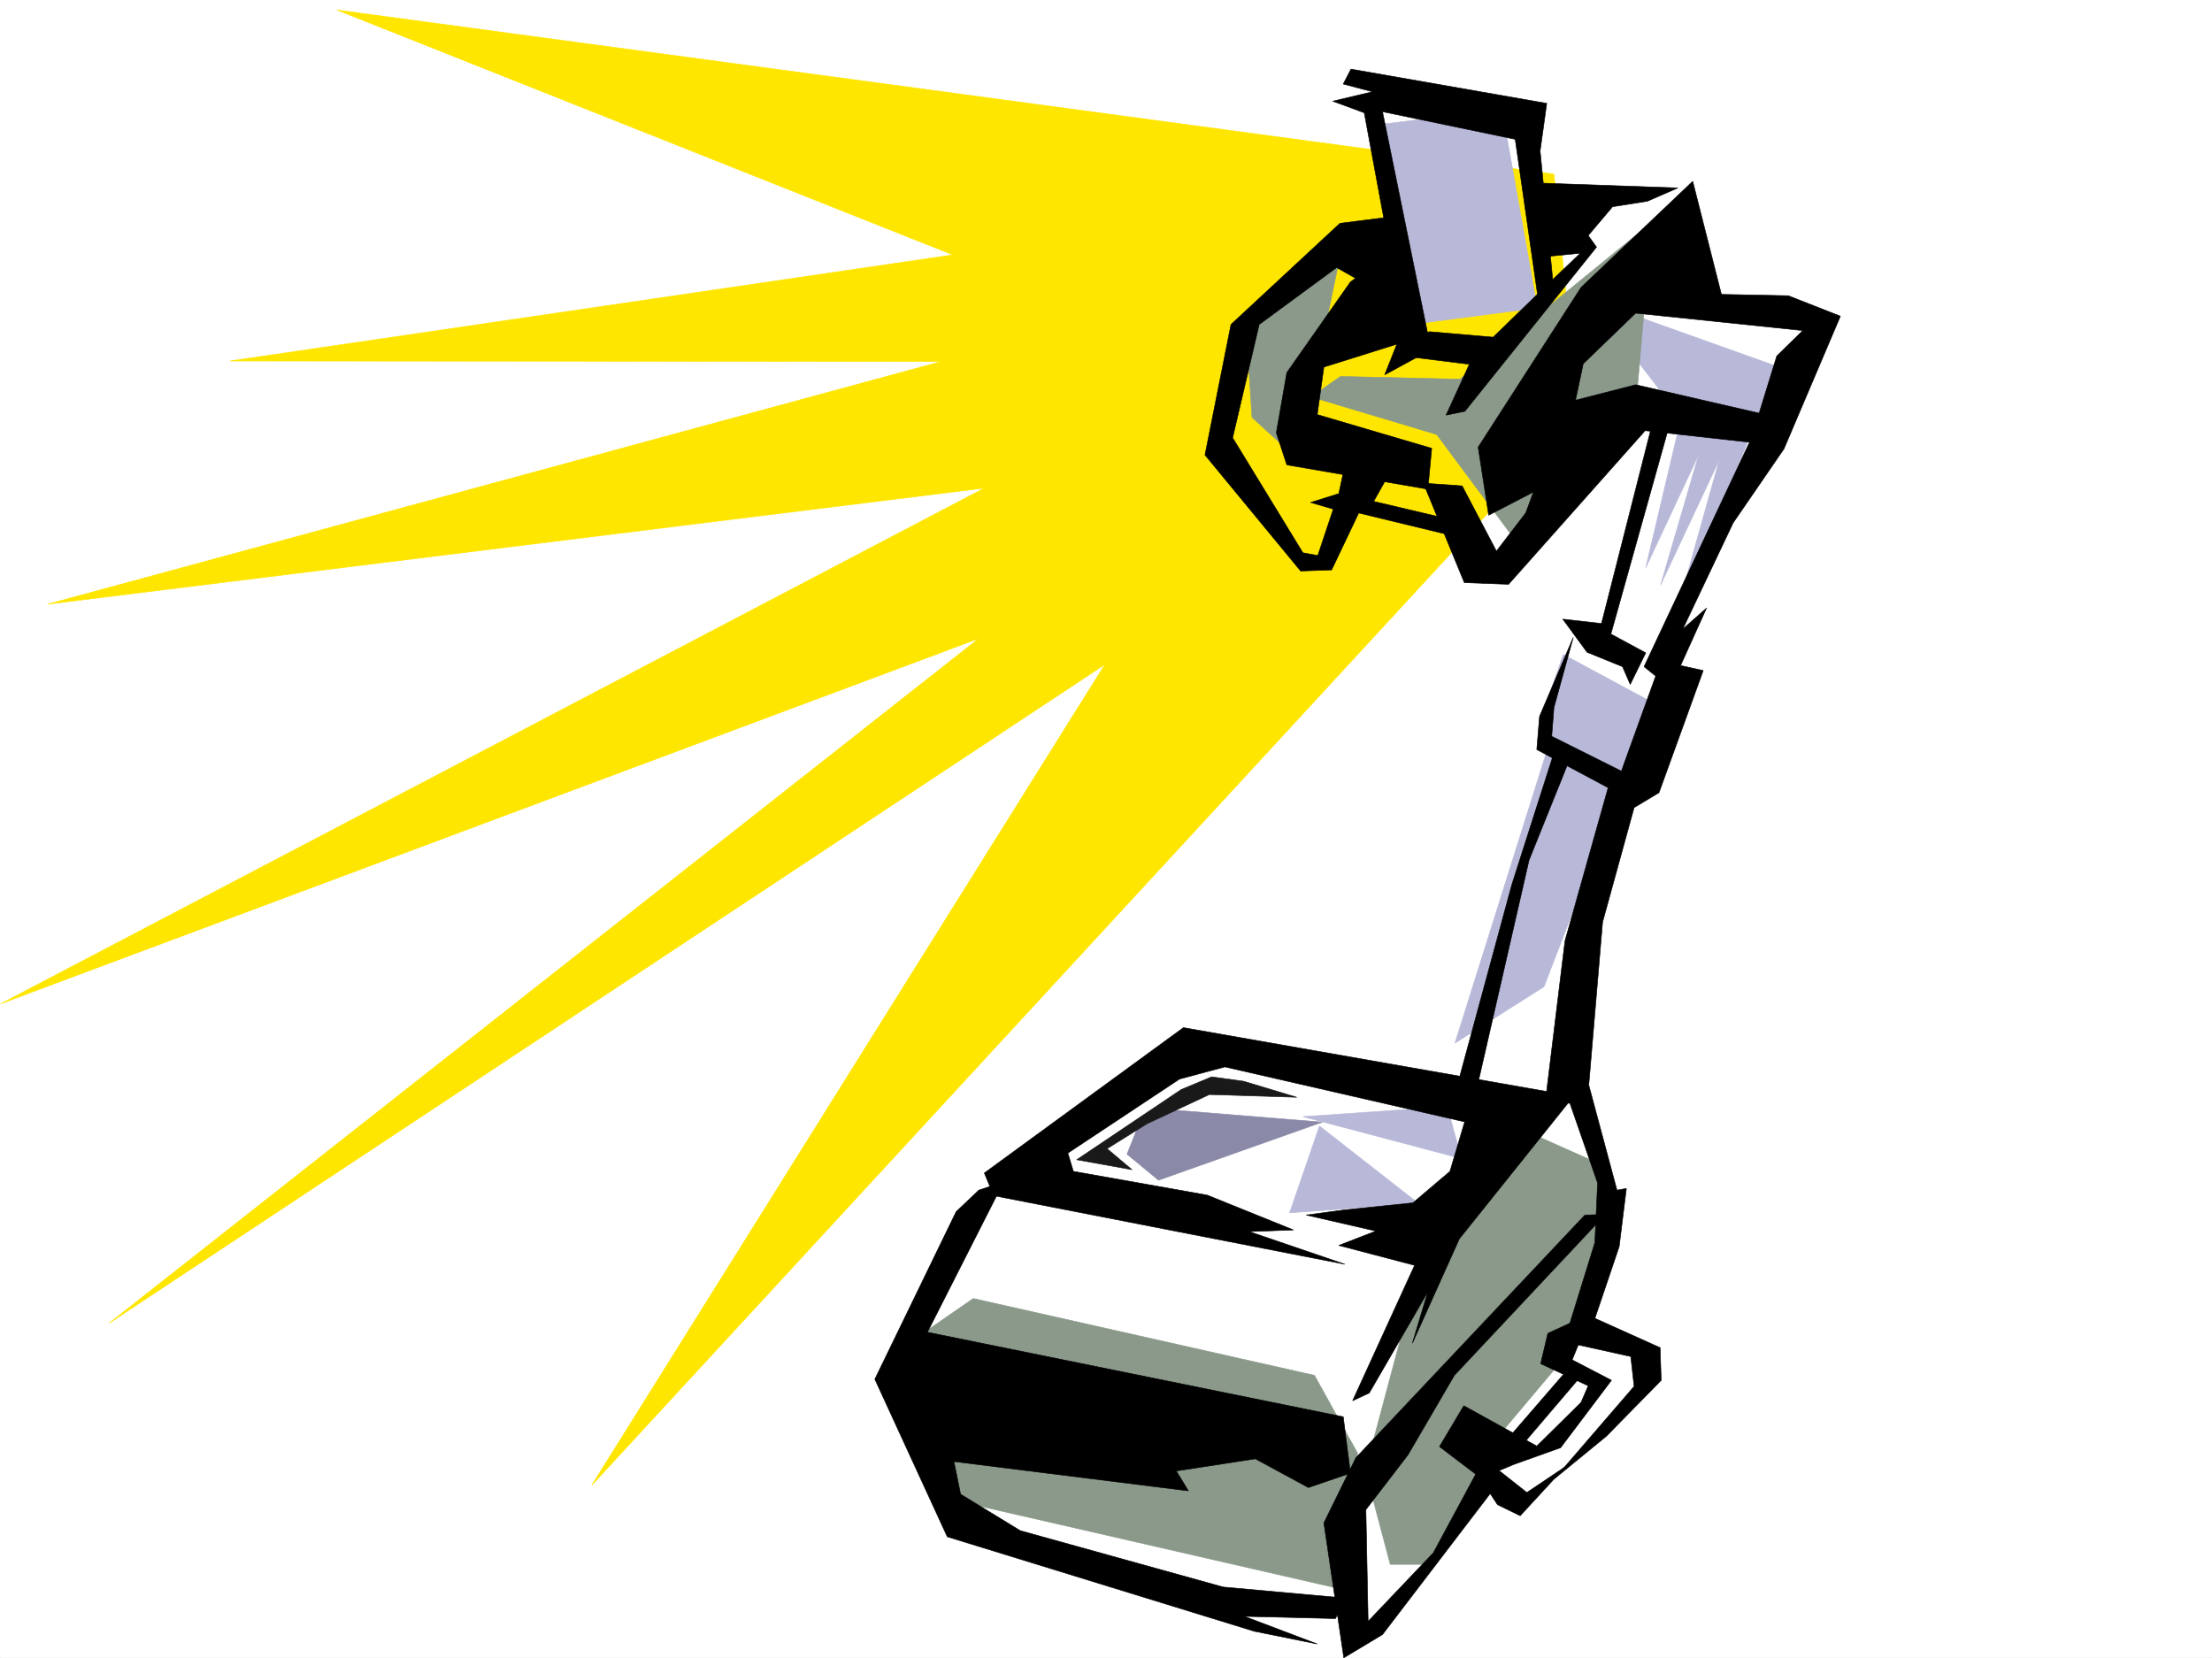 <svg xmlns="http://www.w3.org/2000/svg" width="2997.016" height="2246.615"><rect width="100%" height="100%" fill="#333333" stroke="none"/><defs><clipPath id="a"><path d="M0 0h2997v2244.137H0Zm0 0"/></clipPath></defs><path fill="#fff" d="M0 2246.297h2997.016V0H0Zm0 0"/><g clip-path="url(#a)" transform="translate(0 2.16)"><path fill="#fff" fill-rule="evenodd" stroke="#fff" stroke-linecap="square" stroke-linejoin="bevel" stroke-miterlimit="10" stroke-width=".743" d="M.742 2244.137h2995.531V-2.16H.743Zm0 0"/></g><path fill="#fff" fill-rule="evenodd" stroke="#fff" stroke-linecap="square" stroke-linejoin="bevel" stroke-miterlimit="10" stroke-width=".743" d="m2004.266 1935.45 74.171 36.714 88.407-97.398-67.45-38.942 47.977-36.676 91.418 36.676-11.262 43.438-107.879 110.105-67.445 52.434-54.703-50.164zm0 0"/><path fill="#fff" fill-rule="evenodd" stroke="#fff" stroke-linecap="square" stroke-linejoin="bevel" stroke-miterlimit="10" stroke-width=".743" d="m1210.809 1868.043 110.89-235.93 292.934-223.222 418.097 71.16 153.586 186.508-43.441 134.074-25.492 76.402-188.813 238.156-110.89 128.094-528.2-176.027zm0 0"/><path fill="#fff" fill-rule="evenodd" stroke="#fff" stroke-linecap="square" stroke-linejoin="bevel" stroke-miterlimit="10" stroke-width=".743" d="m2242.504 533.285-71.164 331.84-32.219-17.242-52.433 121.328 8.996 44.965-4.5 69.636-108.657 391.743 206.055 202.226-53.957-217.199 65.18-385.762 81.68-259.898 125.863-231.434zm0 0"/><path fill="#fff" fill-rule="evenodd" stroke="#fff" stroke-linecap="square" stroke-linejoin="bevel" stroke-miterlimit="10" stroke-width=".743" d="m1848.414 139.313 49.461 211.96-82.422-14.972-136.383 104.12-34.445 164.77 114.64 164.805h32.961l38.946-98.14 136.379 37.457 49.422 71.164 202.304-216.457 190.34 19.468 56.184-154.289-146.86-27.719-26.234-152.062-206.02 21.742-34.484-116.87zm0 0"/><path fill="#ffe600" fill-rule="evenodd" stroke="#ffe600" stroke-linecap="square" stroke-linejoin="bevel" stroke-miterlimit="10" stroke-width=".743" d="M2105.418 235.93 456.297 13.488l834.668 331.805-979.258 143.809 963.54.742L64.436 818.676 1333.66 661.375.742 1360.211l1325.453-495.086-1178.593 928 1349.421-892.809-695.316 1112.278L2138.379 562.492Zm0 0"/><path fill="#b8b8d9" fill-rule="evenodd" stroke="#b8b8d9" stroke-linecap="square" stroke-linejoin="bevel" stroke-miterlimit="10" stroke-width=".743" d="m2219.277 429.2 188.813 67.41-89.149 226.195-41.953 87.62 52.434-187.25-79.414 169.266 51.691-176.734-71.906 153.547 47.938-203.008-68.934-89.89zm-101.152 457.628 134.894 72.649-53.956 98.882-107.133 278.625-120.625 76.403 125.12-397.727-9.738-38.2zm0 0"/><path fill="#8a998a" fill-rule="evenodd" stroke="#8a998a" stroke-linecap="square" stroke-linejoin="bevel" stroke-miterlimit="10" stroke-width=".743" d="m2171.34 1578.938-89.149-39.727-161.09 186.508-71.203 266.66 33.743 127.309h60.683l83.168-170.747 91.414-108.62 55.446-187.25zm-852.652 180.484-89.93 62.168 60.723 210.476 522.218 119.84 27.723-182.75-58.457-105.61zM2238.004 301.11 2062.68 444.175l-84.649 69.637-161.836-3.754-39.726 27.722 170.086 50.95 108.66 146.035 161.09-184.239zm-549.941 137.828 8.25 126.566 62.171 56.93 56.97-274.875zm0 0"/><path fill="#b8b8d9" fill-rule="evenodd" stroke="#b8b8d9" stroke-linecap="square" stroke-linejoin="bevel" stroke-miterlimit="10" stroke-width=".743" d="m1765.246 1513.016 195.54-13.493 19.472 70.418zm22.484 12.707-40.468 117.613 174.582-12.75zm0 0"/><path fill="#8a8aa8" fill-rule="evenodd" stroke="#8a8aa8" stroke-linecap="square" stroke-linejoin="bevel" stroke-miterlimit="10" stroke-width=".743" d="m1570.453 1502.535 221.031 17.945-221.816 78.672-42.695-35.23 18.73-47.156zm0 0"/><path fill="#b8b8d9" fill-rule="evenodd" stroke="#b8b8d9" stroke-linecap="square" stroke-linejoin="bevel" stroke-miterlimit="10" stroke-width=".743" d="m1858.89 170.008 113.9-14.196 67.41 21.704 42.734 239.68-177.59 23.226zm0 0"/><path fill-rule="evenodd" stroke="#000" stroke-linecap="square" stroke-linejoin="bevel" stroke-miterlimit="10" stroke-width=".743" d="m2235.777 396.984 187.329 3.75 70.417 27.684-76.441 179.781-68.93 100.371-68.191 143.809 32.219-28.465-35.192 77.887 30.696 6.765-59.942 165.512-33.703 20.215-42.7 155.07-18.726 220.953 38.2 142.325 12.746-2.27-9.735 78.672-36.715 108.578-32.218 2.27 35.972-116.13 3.711-80.855-37.457-107.879-32.96-5.238 26.237-214.973 58.454-207.464-96.657-51.692 3.715-44.926 45.707-107.132-26.195 95.128-3.012 38.946 94.387 47.195 46.492-128.836-15.758-12.707 145.375-309.36 34.446-111.593 35.23-34.484-251.766-26.196zm0 0"/><path fill-rule="evenodd" stroke="#000" stroke-linecap="square" stroke-linejoin="bevel" stroke-miterlimit="10" stroke-width=".743" d="m2293.45 245.664-151.317 143.813-139.39 216.457 14.23 92.156 60.722-31.473-10.515 28.465-39.688 51.688-46.453-88.403-52.469-3.715 55.442 134.817 59.941 2.226 185.059-208.207 154.367 17.207 14.976-37.422-182.05-41.953-81.68 20.957 10.48-49.422 87.66-84.652 103.422 5.985zm0 0"/><path fill-rule="evenodd" stroke="#000" stroke-linecap="square" stroke-linejoin="bevel" stroke-miterlimit="10" stroke-width=".743" d="m2247.742 538.523-77.887 306.348-52.472-5.98 32.96 44.925 47.977 19.512 10.477 23.969 20.996-42.7-47.23-25.492 84.69-302.593zM2106.16 1017.89l-57.71 180.524-73.43 270.418 25.492 7.469 71.164-310.848 56.969-141.543zM1830.426 93.645l265.258 46.41-8.997 64.437 17.95 183.496-18.73 29.953-32.962-229.207-179.82-37.418 61.465 301.852-140.88 44.184-8.991 64.398 155.11 45.707-5.24 55.406-191.081-32.96-14.23-43.442 14.23-81.64 86.176-122.813 53.957-38.945-35.227-190.258-42.7-15.72 53.923-12.745-39.688-10.48zm0 0"/><path fill-rule="evenodd" stroke="#000" stroke-linecap="square" stroke-linejoin="bevel" stroke-miterlimit="10" stroke-width=".743" d="m2082.934 247.934 190.3 6.726-41.21 17.985-47.196 7.468-32.96 38.98 11.222 15.72-178.336 222.44-25.453 5.24 31.476-68.895-71.945-8.993-42.695 23.227 17.242-43.441 43.441-14.977 86.176 7.469 74.172-71.903 44.184-41.917-45.668 4.496zm0 0"/><path fill-rule="evenodd" stroke="#000" stroke-linecap="square" stroke-linejoin="bevel" stroke-miterlimit="10" stroke-width=".743" d="m1897.875 292.117-82.422 10.477-147.605 137.086-35.227 176.77 129.617 157.261 41.953-1.484 36.715-77.145 126.645 30.691-11.262-23.968-95.129-22.442 20.215-35.972-60.684-5.98-6.765 31.472-38.2 11.965 30.735 8.992-21 62.914-20.215-3.754-95.168-155.773 35.973-153.547 104.906-77.145 34.445 19.473 51.692-37.457zm233.738 1193.176-528.199-92.863-269.754 196.984 12.75 30.695 475.766 92.903-129.613-44.223 59.937-2.23-116.867-47.192-181.348-32.218-7.469-24.711 151.356-100.372 61.426-16.46 418.097 95.875zm0 0"/><path fill-rule="evenodd" stroke="#000" stroke-linecap="square" stroke-linejoin="bevel" stroke-miterlimit="10" stroke-width=".743" d="m1990.777 1498.781-26.238 88.367-50.203 42.696-94.387 9.738-50.203 6.762 94.387 21.703-50.207 19.469 102.68 26.98-83.95 183.496 22.48-10.48 79.454-137.082-20.996 69.675 63.691-141.582 150.574-187.992zm-664.582 113.859-30.734 29.208-110.145 226.937 98.141 213.484 415.867 128.055 85.395 17.242-98.883-37.457 123.594 3.012 13.492-27.723-165.59-14.976-274.953-76.402-80.934-49.422-8.996-44.223 317.688 39.727-16.461-26.98 107.136-16.462 71.903 38.946 56.969-19.473-9.735-76.402-563.43-114.602 103.38-203.75zm0 0"/><path fill-rule="evenodd" stroke="#000" stroke-linecap="square" stroke-linejoin="bevel" stroke-miterlimit="10" stroke-width=".743" d="m2147.371 1646.344-310.219 328.793-43.441 88.406 26.98 182.754 52.434-31.477 159.605-208.949-23.226-26.98-67.445 125.082-88.407 92.898-3.011-151.316 56.968-74.172 62.914-107.836 204.57-217.984zm0 0"/><path fill-rule="evenodd" stroke="#000" stroke-linecap="square" stroke-linejoin="bevel" stroke-miterlimit="10" stroke-width=".743" d="m1983.27 1904.758 98.921 54.66 59.942-59.156 9.734-22.485-64.433-29.949 9.734-41.21 53.957-24.712 98.14 44.18 1.489 44.183-74.176 75.66-70.418 57.673 107.88-125.083-4.501-40.43-71.16-15.757-8.25 20.254 53.215 27.683-68.934 91.38-62.949 22.48-44.965 18.73-56.187-42.699zm0 0"/><path fill-rule="evenodd" stroke="#000" stroke-linecap="square" stroke-linejoin="bevel" stroke-miterlimit="10" stroke-width=".743" d="m2011.734 1977.406 56.97 44.926 52.433-35.191-61.426 66.664-30.734-14.973-29.208-44.223zm113.899-123.597-86.176 99.629 21.738 5.98 77.926-91.375zm0 0"/><path fill="#191919" fill-rule="evenodd" stroke="#191919" stroke-linecap="square" stroke-linejoin="bevel" stroke-miterlimit="10" stroke-width=".743" d="m1458.781 1571.43 141.621-95.13 41.211-17.206 43.442 5.984 71.941 21.7-118.395-3.716-84.648 39.688-53.96 33.703 33.745 28.465zm0 0"/></svg>

